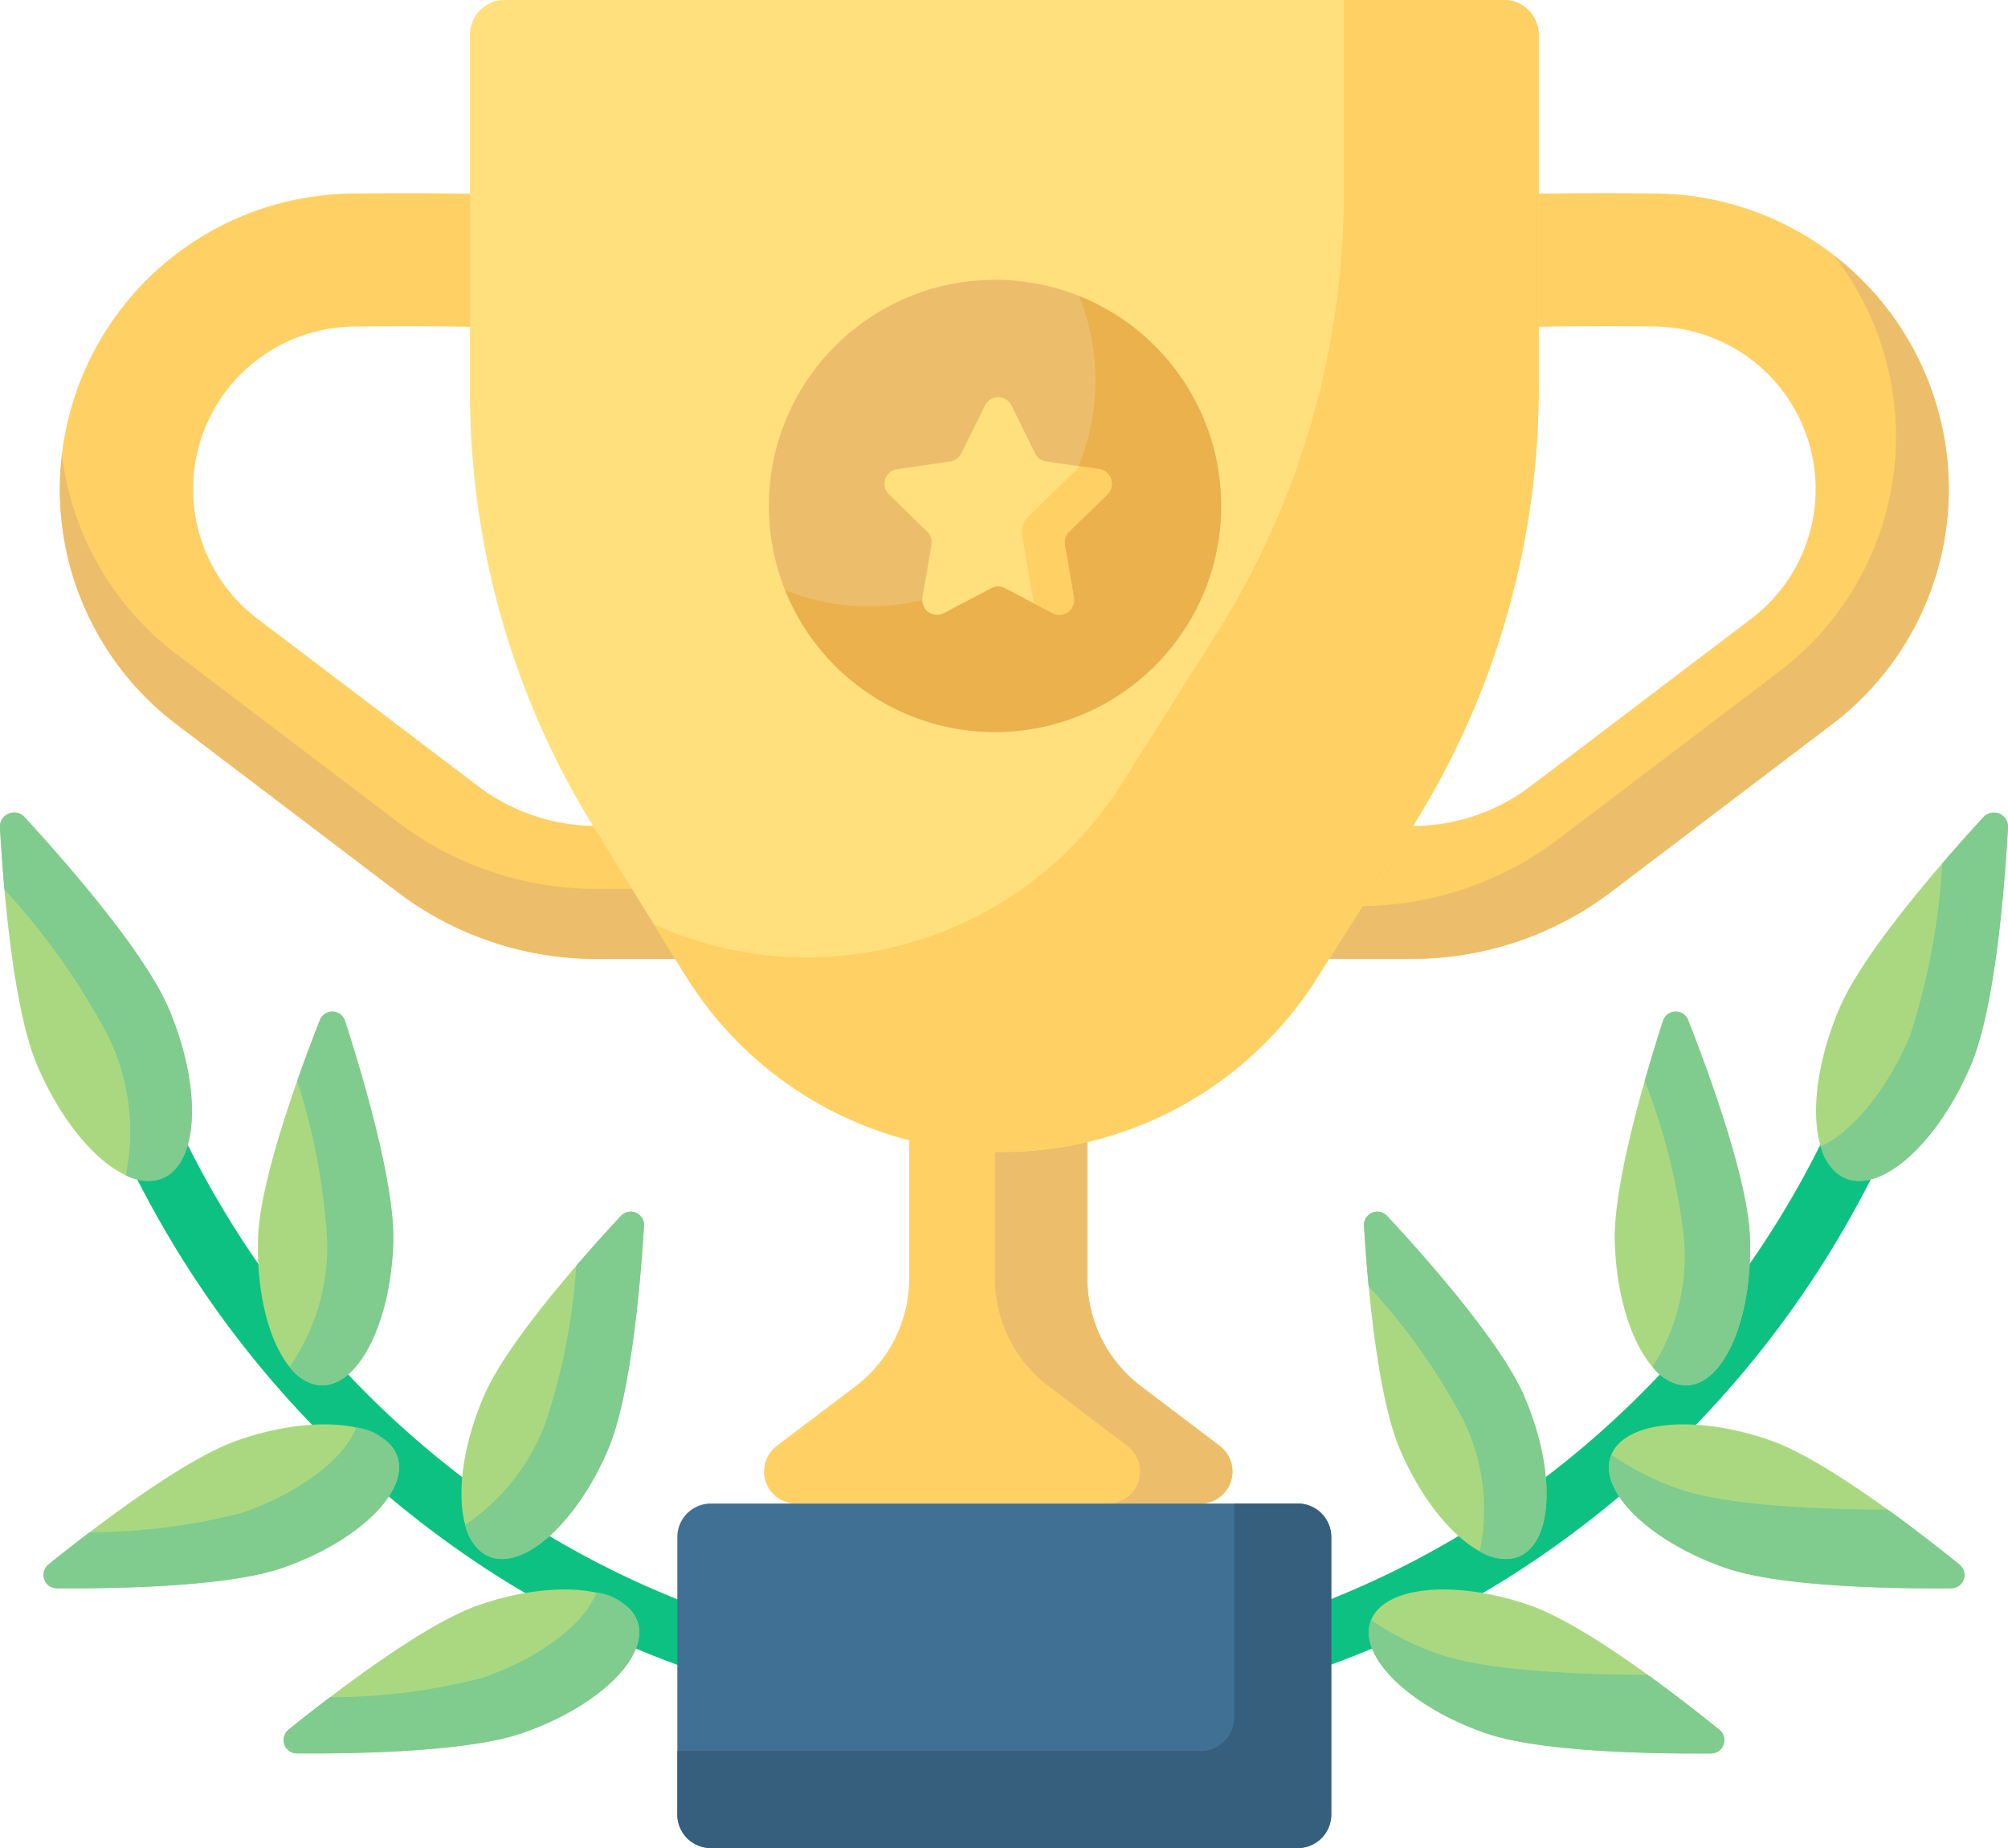 <svg id="success" xmlns="http://www.w3.org/2000/svg" width="86.967" height="80.047" viewBox="0 0 86.967 80.047">
  <g id="Group_16909" data-name="Group 16909" transform="translate(2.591 8.364)">
    <g id="Group_16908" data-name="Group 16908">
      <path id="Path_11724" data-name="Path 11724" d="M45.783,102.779H38.467A14.25,14.25,0,0,1,29.9,99.9l-9.58-7.269a12.8,12.8,0,0,1,7.588-23c5.224-.062,8.193.1,8.316.11l-.327,5.75c-.029,0-2.916-.16-7.921-.1A7.045,7.045,0,0,0,23.8,88.041l9.58,7.269a8.456,8.456,0,0,0,5.082,1.71h7.316v5.759Z" transform="translate(-15.251 -69.611)" fill="#ffd064"/>
    </g>
  </g>
  <g id="Group_16911" data-name="Group 16911" transform="translate(2.593 19.686)">
    <g id="Group_16910" data-name="Group 16910">
      <path id="Path_11725" data-name="Path 11725" d="M29.916,152.195l-9.58-7.269a12.765,12.765,0,0,1-4.978-8.661,12.754,12.754,0,0,0,4.978,11.7l9.58,7.269a14.25,14.25,0,0,0,8.564,2.881H45.8v-3.034H38.48A14.249,14.249,0,0,1,29.916,152.195Z" transform="translate(-15.267 -136.264)" fill="#ecbe6b"/>
    </g>
  </g>
  <g id="Group_16913" data-name="Group 16913" transform="translate(53.871 8.364)">
    <g id="Group_16912" data-name="Group 16912">
      <path id="Path_11726" data-name="Path 11726" d="M317.158,102.779h7.316a14.25,14.25,0,0,0,8.564-2.881l9.58-7.269a12.8,12.8,0,0,0-7.589-23c-5.224-.062-8.193.1-8.316.11l.327,5.75c.029,0,2.916-.16,7.921-.1a7.045,7.045,0,0,1,4.176,12.656l-9.58,7.269a8.456,8.456,0,0,1-5.082,1.71h-7.316v5.759Z" transform="translate(-317.158 -69.611)" fill="#ffd064"/>
    </g>
  </g>
  <g id="Group_16915" data-name="Group 16915" transform="translate(53.871 11.072)">
    <g id="Group_16914" data-name="Group 16914">
      <path id="Path_11727" data-name="Path 11727" d="M346.947,91.394a12.783,12.783,0,0,0-4.229-5.839,12.779,12.779,0,0,1-2.387,18.024l-9.58,7.269a14.25,14.25,0,0,1-8.564,2.881h-5.031v2.285h7.316a14.25,14.25,0,0,0,8.564-2.881l9.58-7.269A12.762,12.762,0,0,0,346.947,91.394Z" transform="translate(-317.156 -85.555)" fill="#ecbe6b"/>
    </g>
  </g>
  <g id="Group_16916" data-name="Group 16916" transform="translate(33.092 43.905)">
    <path id="Path_11728" data-name="Path 11728" d="M214.554,297.573l-3.407-2.582a5.87,5.87,0,0,1-2.324-4.678V278.851h-7.716v11.462a5.87,5.87,0,0,1-2.324,4.678l-3.407,2.582a1.39,1.39,0,0,0,.84,2.5h17.5a1.39,1.39,0,0,0,.84-2.5Z" transform="translate(-194.822 -278.851)" fill="#ffd064"/>
  </g>
  <g id="Group_16917" data-name="Group 16917" transform="translate(43.093 43.905)">
    <path id="Path_11729" data-name="Path 11729" d="M263.435,297.573l-3.407-2.582a5.87,5.87,0,0,1-2.324-4.678V278.851h-4v11.462a5.87,5.87,0,0,0,2.324,4.678l3.407,2.582a1.39,1.39,0,0,1-.84,2.5h4A1.39,1.39,0,0,0,263.435,297.573Z" transform="translate(-253.704 -278.851)" fill="#ecbe6b"/>
  </g>
  <g id="Group_16918" data-name="Group 16918" transform="translate(20.354 0)">
    <path id="Path_11730" data-name="Path 11730" d="M164.616,20.368H121.334a1.5,1.5,0,0,0-1.5,1.5v15.5a35.733,35.733,0,0,0,5.336,18.785l4,6.467a16.117,16.117,0,0,0,27.34.129l4.1-6.493a35.733,35.733,0,0,0,5.514-19.07V21.869a1.5,1.5,0,0,0-1.5-1.5Z" transform="translate(-119.833 -20.368)" fill="#ffe07d"/>
  </g>
  <g id="Group_16919" data-name="Group 16919" transform="translate(28.323 0)">
    <path id="Path_11731" data-name="Path 11731" d="M203.56,20.368h-6.937v8.379a35.734,35.734,0,0,1-5.514,19.07l-4.1,6.493a16.121,16.121,0,0,1-20.266,6.1l1.364,2.208a16.117,16.117,0,0,0,27.34.129l4.1-6.493a35.733,35.733,0,0,0,5.514-19.07V21.869a1.5,1.5,0,0,0-1.5-1.5Z" transform="translate(-166.746 -20.368)" fill="#ffd064"/>
  </g>
  <g id="Group_16941" data-name="Group 16941" transform="translate(0 35.192)">
    <g id="Group_16920" data-name="Group 16920" transform="translate(4.921 12.143)">
      <path id="Path_11732" data-name="Path 11732" d="M67.533,326.342a41.045,41.045,0,0,1-23.056-7.094,43.951,43.951,0,0,1-15.39-18.354,1.309,1.309,0,1,1,2.385-1.079c6.57,14.524,20.725,23.909,36.061,23.909s29.49-9.385,36.061-23.909a1.309,1.309,0,1,1,2.385,1.079,43.95,43.95,0,0,1-15.39,18.354A41.046,41.046,0,0,1,67.533,326.342Z" transform="translate(-28.971 -299.046)" fill="#0dc183"/>
    </g>
    <g id="Group_16921" data-name="Group 16921" transform="translate(78.656)">
      <path id="Path_11733" data-name="Path 11733" d="M469.782,238.478c-1.429,3.383-3.866,5.585-5.443,4.919s-1.7-3.949-.267-7.331c1.035-2.451,4.448-6.347,6.249-8.308a.612.612,0,0,1,1.062.449c-.15,2.659-.565,7.821-1.6,10.272Z" transform="translate(-463.074 -227.557)" fill="#aad880"/>
    </g>
    <g id="Group_16922" data-name="Group 16922" transform="translate(78.855 0)">
      <path id="Path_11734" data-name="Path 11734" d="M471.3,227.758c-.5.544-1.124,1.237-1.786,2.007a29.5,29.5,0,0,1-1.395,7.458c-1.007,2.383-2.514,4.179-3.868,4.8a2.02,2.02,0,0,0,1.066,1.376c1.577.666,4.014-1.536,5.443-4.919,1.035-2.451,1.451-7.613,1.6-10.272A.612.612,0,0,0,471.3,227.758Z" transform="translate(-464.248 -227.558)" fill="#80cb8e"/>
    </g>
    <g id="Group_16923" data-name="Group 16923" transform="translate(69.935 8.627)">
      <path id="Path_11735" data-name="Path 11735" d="M417.586,288.161c.107,3.467-1.116,6.318-2.732,6.368s-3.013-2.72-3.121-6.187c-.078-2.512,1.314-7.2,2.087-9.6a.578.578,0,0,1,1.088-.034C415.829,281.054,417.508,285.649,417.586,288.161Z" transform="translate(-411.731 -278.346)" fill="#aad880"/>
    </g>
    <g id="Group_16924" data-name="Group 16924" transform="translate(59.073 17.288)">
      <path id="Path_11736" data-name="Path 11736" d="M354.727,337.341c1.366,3.188,1.269,6.289-.217,6.926s-3.8-1.432-5.165-4.62c-.99-2.31-1.406-7.184-1.561-9.695a.578.578,0,0,1,1-.429C350.5,331.367,353.737,335.031,354.727,337.341Z" transform="translate(-347.783 -329.337)" fill="#aad880"/>
    </g>
    <g id="Group_16925" data-name="Group 16925" transform="translate(59.073 17.288)">
      <path id="Path_11737" data-name="Path 11737" d="M354.727,337.341c-.99-2.31-4.231-5.974-5.942-7.817a.578.578,0,0,0-1,.429c.044.718.11,1.629.2,2.617a27.393,27.393,0,0,1,4.072,5.73,8.819,8.819,0,0,1,.741,5.753,1.952,1.952,0,0,0,1.708.214C356,343.63,356.093,340.529,354.727,337.341Z" transform="translate(-347.783 -329.337)" fill="#80cb8e"/>
    </g>
    <g id="Group_16926" data-name="Group 16926" transform="translate(69.685 26.502)">
      <path id="Path_11738" data-name="Path 11738" d="M415.3,389.8c-3.275-1.142-5.5-3.305-4.967-4.832s3.619-1.839,6.894-.7c2.373.827,6.253,3.807,8.21,5.387a.578.578,0,0,1-.358,1.028c-2.515.02-7.407-.058-9.78-.886Z" transform="translate(-410.257 -383.581)" fill="#aad880"/>
    </g>
    <g id="Group_16927" data-name="Group 16927" transform="translate(59.282 33.655)">
      <path id="Path_11739" data-name="Path 11739" d="M354.056,431.912c-3.275-1.142-5.5-3.305-4.967-4.832s3.619-1.839,6.895-.7c2.373.827,6.253,3.807,8.21,5.387a.578.578,0,0,1-.358,1.028C361.32,432.818,356.429,432.739,354.056,431.912Z" transform="translate(-349.01 -425.695)" fill="#aad880"/>
    </g>
    <g id="Group_16928" data-name="Group 16928" transform="translate(69.684 27.823)">
      <path id="Path_11740" data-name="Path 11740" d="M425.438,396.116c-.8-.642-1.909-1.515-3.109-2.381-2.644,0-6.867-.138-9.019-.888a12.077,12.077,0,0,1-2.952-1.484c-.008.021-.018.041-.026.063-.532,1.527,1.691,3.69,4.967,4.832,2.373.827,7.264.906,9.78.886A.578.578,0,0,0,425.438,396.116Z" transform="translate(-410.254 -391.363)" fill="#80cb8e"/>
    </g>
    <g id="Group_16929" data-name="Group 16929" transform="translate(59.282 34.977)">
      <path id="Path_11741" data-name="Path 11741" d="M364.194,438.231c-.8-.642-1.909-1.515-3.109-2.381-2.644,0-6.867-.138-9.019-.888a12.071,12.071,0,0,1-2.952-1.484c-.009.021-.018.041-.026.063-.532,1.527,1.691,3.69,4.967,4.832,2.373.827,7.264.906,9.78.886A.578.578,0,0,0,364.194,438.231Z" transform="translate(-349.01 -433.478)" fill="#80cb8e"/>
    </g>
    <g id="Group_16930" data-name="Group 16930" transform="translate(0)">
      <path id="Path_11742" data-name="Path 11742" d="M1.6,238.478c1.429,3.383,3.866,5.585,5.443,4.919s1.7-3.949.267-7.331c-1.035-2.451-4.448-6.347-6.249-8.308A.612.612,0,0,0,0,228.206c.15,2.659.565,7.821,1.6,10.272Z" transform="translate(-0.001 -227.557)" fill="#aad880"/>
    </g>
    <g id="Group_16931" data-name="Group 16931">
      <path id="Path_11743" data-name="Path 11743" d="M7.312,236.065c-1.035-2.451-4.448-6.347-6.249-8.308A.612.612,0,0,0,0,228.206c.042.741.1,1.676.195,2.692a30.057,30.057,0,0,1,4.481,6.322,9.429,9.429,0,0,1,.771,6.047,1.944,1.944,0,0,0,1.6.129c1.577-.666,1.7-3.949.267-7.331Z" transform="translate(0 -227.557)" fill="#80cb8e"/>
    </g>
    <g id="Group_16932" data-name="Group 16932" transform="translate(11.169 8.627)">
      <path id="Path_11744" data-name="Path 11744" d="M65.764,288.161c-.107,3.467,1.116,6.318,2.732,6.368s3.013-2.72,3.121-6.187c.078-2.512-1.314-7.2-2.087-9.6a.578.578,0,0,0-1.088-.034C67.521,281.054,65.842,285.649,65.764,288.161Z" transform="translate(-65.757 -278.346)" fill="#aad880"/>
    </g>
    <g id="Group_16933" data-name="Group 16933" transform="translate(71.235 8.627)">
      <path id="Path_11745" data-name="Path 11745" d="M423.94,288.161c-.078-2.512-1.758-7.106-2.677-9.448a.578.578,0,0,0-1.088.034c-.228.7-.509,1.609-.79,2.6a27.375,27.375,0,0,1,1.7,6.816,8.954,8.954,0,0,1-1.363,5.571,1.934,1.934,0,0,0,1.49.8C422.824,294.48,424.047,291.628,423.94,288.161Z" transform="translate(-419.384 -278.347)" fill="#80cb8e"/>
    </g>
    <g id="Group_16934" data-name="Group 16934" transform="translate(12.539 8.627)">
      <path id="Path_11746" data-name="Path 11746" d="M76.222,278.747a.578.578,0,0,0-1.088-.034c-.279.71-.628,1.628-.981,2.631a27.693,27.693,0,0,1,1.3,7,9.143,9.143,0,0,1-1.63,5.389,1.874,1.874,0,0,0,1.369.8c1.616.05,3.013-2.72,3.121-6.187C78.387,285.831,77,281.141,76.222,278.747Z" transform="translate(-73.82 -278.346)" fill="#80cb8e"/>
    </g>
    <g id="Group_16935" data-name="Group 16935" transform="translate(19.985 17.288)">
      <path id="Path_11747" data-name="Path 11747" d="M118.622,337.341c-1.366,3.188-1.269,6.289.217,6.926s3.8-1.432,5.165-4.62c.99-2.31,1.406-7.184,1.561-9.695a.578.578,0,0,0-1-.429C122.853,331.367,119.611,335.031,118.622,337.341Z" transform="translate(-117.657 -329.337)" fill="#aad880"/>
    </g>
    <g id="Group_16936" data-name="Group 16936" transform="translate(20.148 17.288)">
      <path id="Path_11748" data-name="Path 11748" d="M125.361,329.523c-.534.575-1.217,1.328-1.934,2.161a27.04,27.04,0,0,1-1.33,6.8,9.152,9.152,0,0,1-3.48,4.418,1.942,1.942,0,0,0,1.018,1.367c1.486.637,3.8-1.432,5.165-4.62.99-2.31,1.406-7.184,1.561-9.695A.578.578,0,0,0,125.361,329.523Z" transform="translate(-118.618 -329.337)" fill="#80cb8e"/>
    </g>
    <g id="Group_16937" data-name="Group 16937" transform="translate(1.882 26.502)">
      <path id="Path_11749" data-name="Path 11749" d="M21.433,389.8c3.275-1.142,5.5-3.305,4.967-4.832s-3.619-1.839-6.894-.7c-2.373.827-6.253,3.807-8.21,5.387a.578.578,0,0,0,.358,1.028C14.169,390.7,19.061,390.625,21.433,389.8Z" transform="translate(-11.079 -383.581)" fill="#aad880"/>
    </g>
    <g id="Group_16938" data-name="Group 16938" transform="translate(12.285 33.655)">
      <path id="Path_11750" data-name="Path 11750" d="M82.679,431.912c3.275-1.142,5.5-3.305,4.967-4.832s-3.619-1.839-6.894-.7c-2.373.827-6.253,3.807-8.21,5.387A.578.578,0,0,0,72.9,432.8C75.415,432.818,80.306,432.739,82.679,431.912Z" transform="translate(-72.325 -425.695)" fill="#aad880"/>
    </g>
    <g id="Group_16939" data-name="Group 16939" transform="translate(1.882 26.639)">
      <path id="Path_11751" data-name="Path 11751" d="M26.4,385.636a2.223,2.223,0,0,0-1.776-1.247c-.5,1.331-2.4,2.81-4.912,3.687a26.2,26.2,0,0,1-6.627.848c-.682.518-1.3,1-1.789,1.4a.578.578,0,0,0,.358,1.028c2.515.02,7.407-.058,9.78-.886C24.709,389.327,26.933,387.163,26.4,385.636Z" transform="translate(-11.08 -384.389)" fill="#80cb8e"/>
    </g>
    <g id="Group_16940" data-name="Group 16940" transform="translate(12.285 33.792)">
      <path id="Path_11752" data-name="Path 11752" d="M87.646,427.751A2.223,2.223,0,0,0,85.87,426.5c-.5,1.331-2.4,2.81-4.912,3.687a26.2,26.2,0,0,1-6.627.848c-.682.518-1.3,1-1.789,1.4a.578.578,0,0,0,.358,1.028c2.515.02,7.407-.058,9.78-.886C85.955,431.442,88.179,429.278,87.646,427.751Z" transform="translate(-72.325 -426.504)" fill="#80cb8e"/>
    </g>
  </g>
  <g id="Group_16942" data-name="Group 16942" transform="translate(33.3 12.12)">
    <ellipse id="Ellipse_8" data-name="Ellipse 8" cx="9.794" cy="9.794" rx="9.794" ry="9.794" fill="#ecbe6b"/>
  </g>
  <g id="Group_16943" data-name="Group 16943" transform="translate(34.004 12.824)">
    <path id="Path_11753" data-name="Path 11753" d="M212.928,95.87a9.793,9.793,0,0,1-12.736,12.736A9.793,9.793,0,1,0,212.928,95.87Z" transform="translate(-200.192 -95.87)" fill="#eab14d"/>
  </g>
  <g id="Group_16944" data-name="Group 16944" transform="translate(38.313 17.202)">
    <path id="Path_11754" data-name="Path 11754" d="M231.057,122l1.025,2.078a.64.64,0,0,0,.482.35l2.293.333a.64.64,0,0,1,.354,1.091l-1.659,1.617a.639.639,0,0,0-.184.566l.392,2.284a.64.64,0,0,1-.928.674l-2.051-1.078a.639.639,0,0,0-.6,0l-2.051,1.078a.64.64,0,0,1-.928-.674l.392-2.284a.639.639,0,0,0-.184-.566l-1.659-1.617a.64.64,0,0,1,.354-1.091l2.293-.333a.64.64,0,0,0,.482-.35L229.911,122A.639.639,0,0,1,231.057,122Z" transform="translate(-225.563 -121.64)" fill="#ffe07d"/>
  </g>
  <g id="Group_16946" data-name="Group 16946" transform="translate(44.258 20.197)">
    <g id="Group_16945" data-name="Group 16945">
      <path id="Path_11755" data-name="Path 11755" d="M264.265,140.49a.64.64,0,0,0-.354-1.091l-.836-.121-2.228,2.172a.947.947,0,0,0-.272.838l.5,2.917.811.426a.64.64,0,0,0,.928-.674l-.392-2.284a.639.639,0,0,1,.184-.566Z" transform="translate(-260.561 -139.277)" fill="#ffd064"/>
    </g>
  </g>
  <g id="Group_16947" data-name="Group 16947" transform="translate(29.336 65.125)">
    <path id="Path_11756" data-name="Path 11756" d="M199.579,418.7H174.166a1.454,1.454,0,0,1-1.454-1.454V405.234a1.454,1.454,0,0,1,1.454-1.454h25.413a1.454,1.454,0,0,1,1.454,1.454v12.015A1.454,1.454,0,0,1,199.579,418.7Z" transform="translate(-172.712 -403.78)" fill="#407093"/>
  </g>
  <g id="Group_16948" data-name="Group 16948" transform="translate(29.336 65.125)">
    <path id="Path_11757" data-name="Path 11757" d="M199.583,403.779H196.83v9.27a1.45,1.45,0,0,1-1.45,1.45H172.712v2.753a1.45,1.45,0,0,0,1.45,1.45h25.421a1.45,1.45,0,0,0,1.45-1.45V405.229A1.45,1.45,0,0,0,199.583,403.779Z" transform="translate(-172.712 -403.779)" fill="#365e7d"/>
  </g>
</svg>
